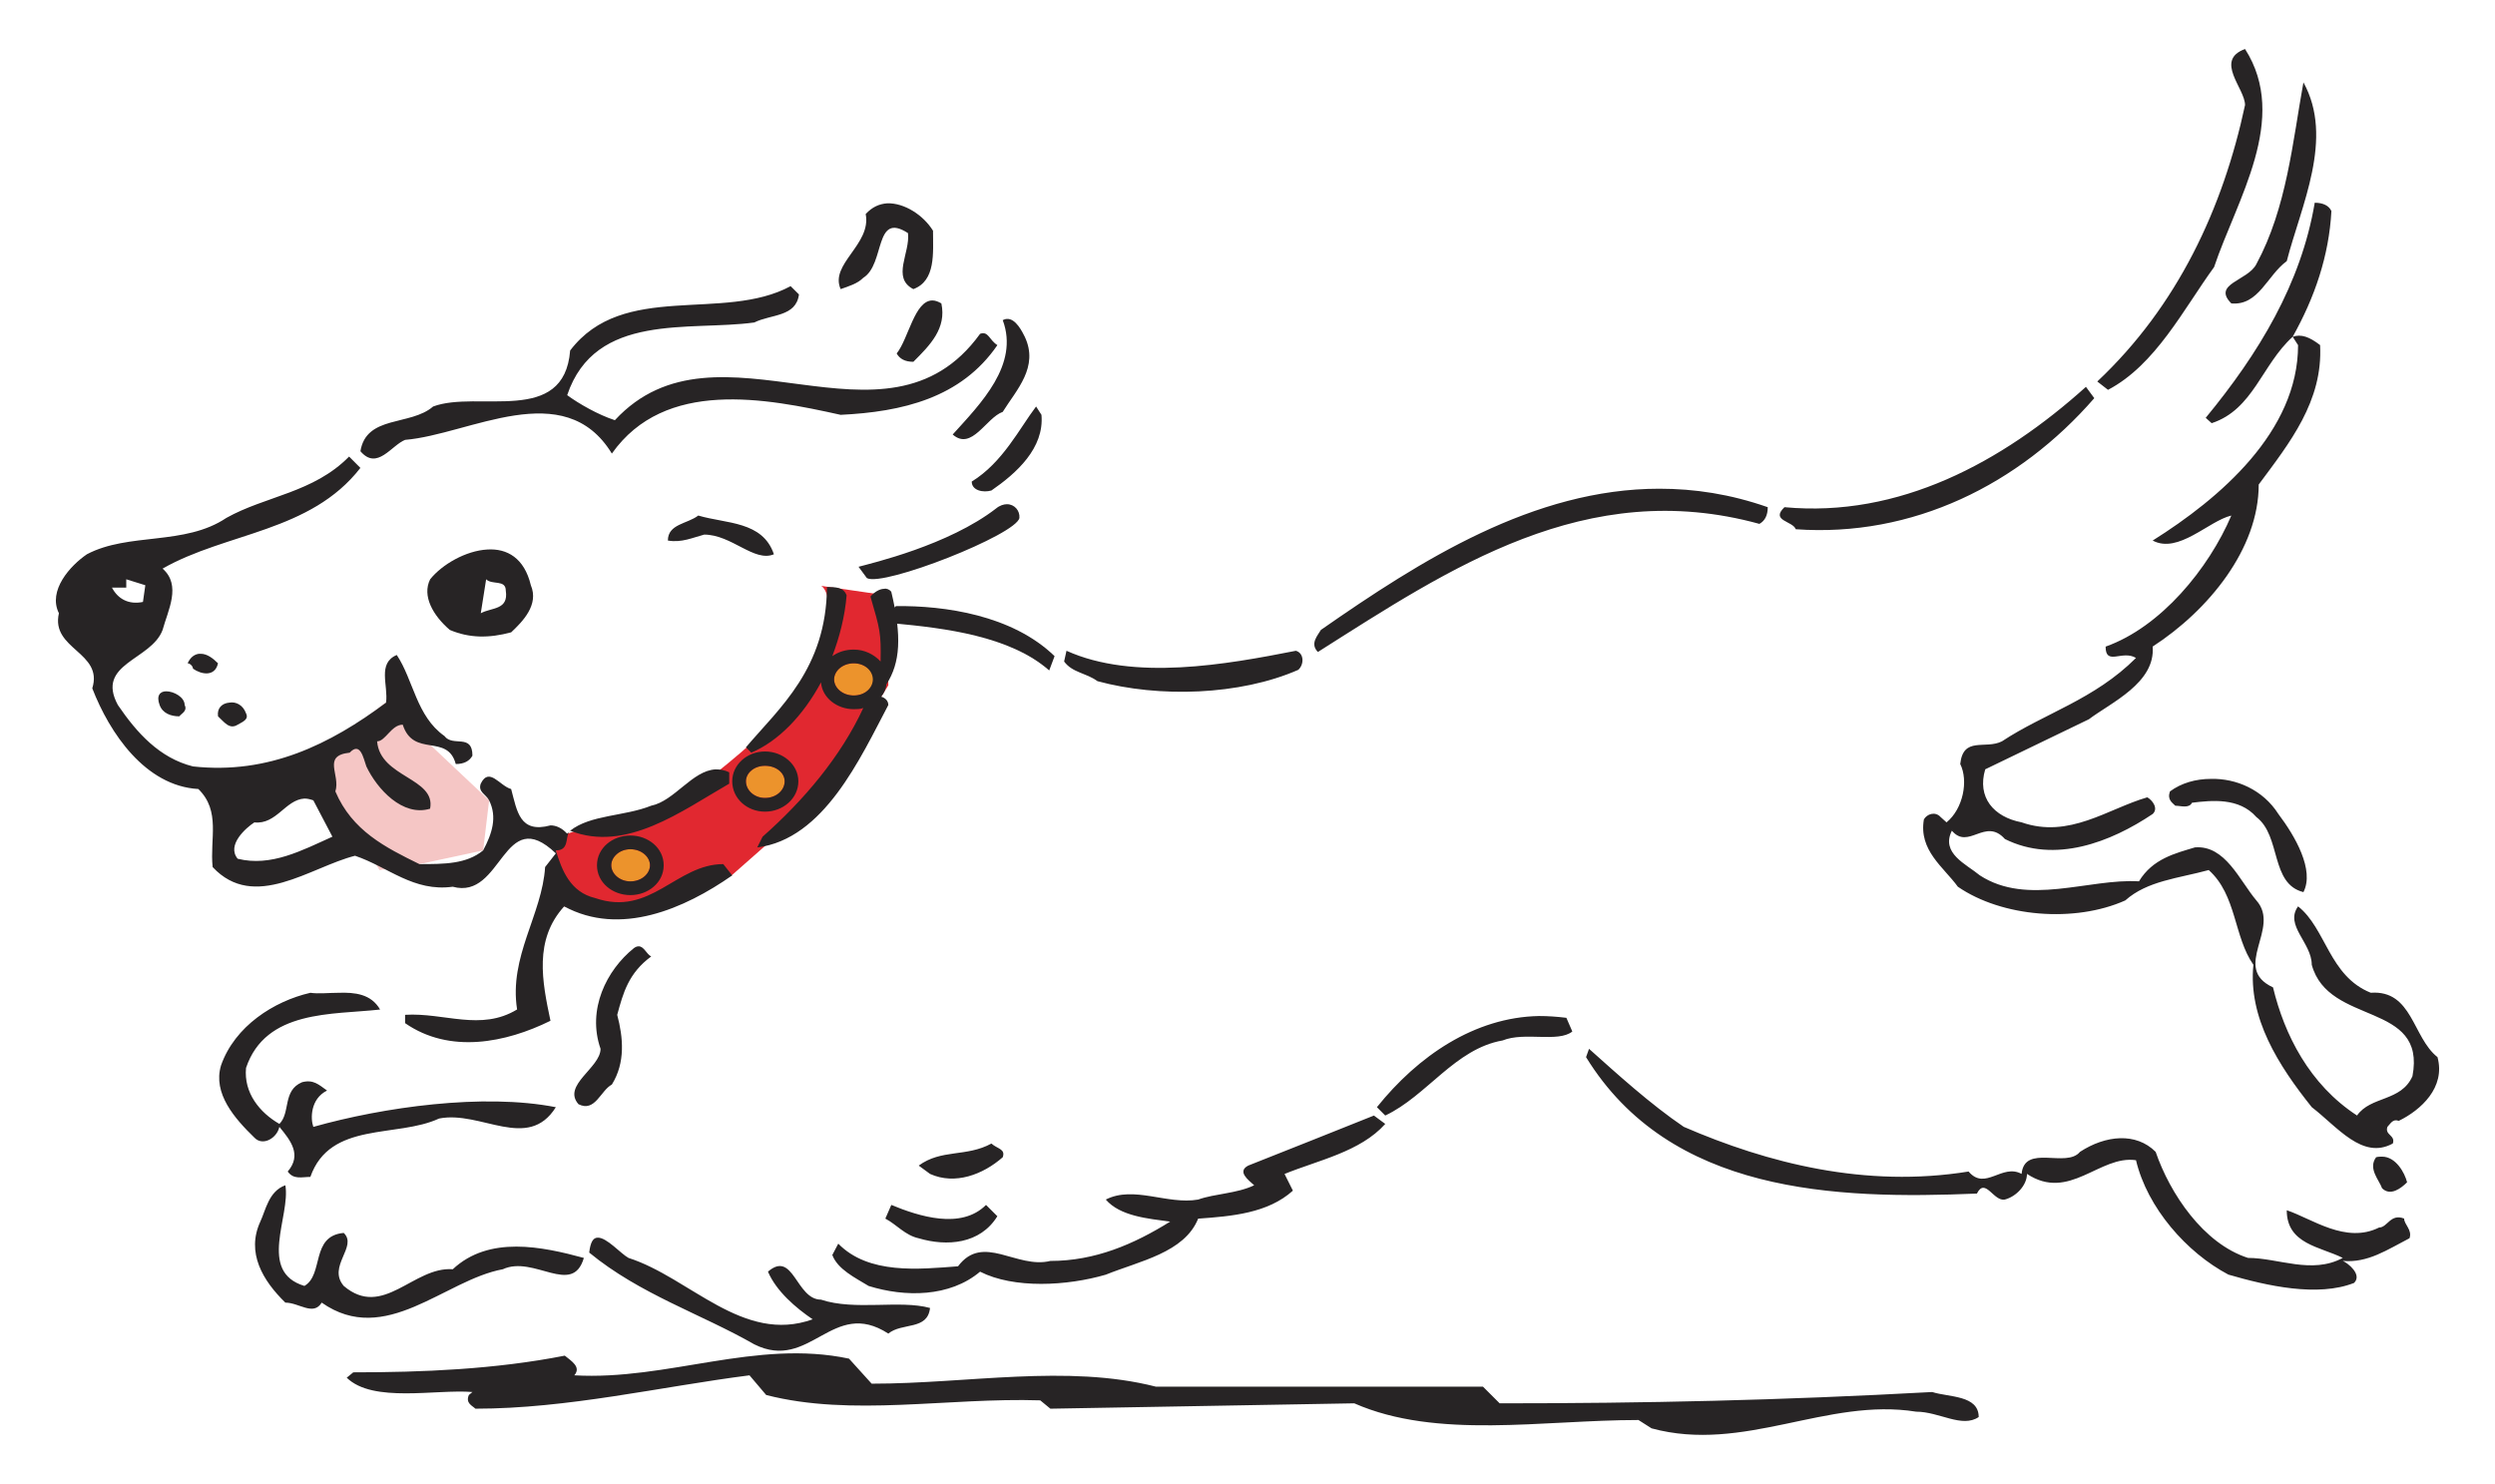 <?xml version="1.0" encoding="utf-8"?>
<!-- Generator: Adobe Illustrator 16.0.0, SVG Export Plug-In . SVG Version: 6.00 Build 0)  -->
<!DOCTYPE svg PUBLIC "-//W3C//DTD SVG 1.1//EN" "http://www.w3.org/Graphics/SVG/1.1/DTD/svg11.dtd">
<svg version="1.1" id="Layer_1" xmlns="http://www.w3.org/2000/svg" xmlns:xlink="http://www.w3.org/1999/xlink" x="0px" y="0px"
	 width="118.699px" height="70.596px" viewBox="0 0 118.699 70.596" enable-background="new 0 0 118.699 70.596"
	 xml:space="preserve">
<g>
	<path fill-rule="evenodd" clip-rule="evenodd" fill="#E12830" d="M26.445,39.834l6.208-1.984c0,0,6.208-4.422,6.633-7.087
		c0.454-2.665-0.227-2.891-0.227-2.891l3.118,0.453l0.085,4.28l-3.402,5.471l-4.053,3.572l-3.713,1.729l-4.252-0.255l-0.397-2.664
		 M26.445,39.834L26.445,39.834L26.445,39.834z"/>
	<path fill-rule="evenodd" clip-rule="evenodd" fill="#F5C6C5" d="M14.936,36.064l3.402-2.636l4.932,4.649l-0.284,2.382
		l-3.033,0.651l-1.899,0.284L14.936,36.064z M14.936,36.064"/>
	<path fill-rule="evenodd" clip-rule="evenodd" fill="#EC932C" d="M40.618,31.557c-0.539,0-0.936,0.369-0.936,0.766
		s0.397,0.765,0.936,0.765s0.935-0.368,0.935-0.765S41.157,31.557,40.618,31.557L40.618,31.557z M36.395,36.433
		c-0.51,0-0.907,0.34-0.907,0.737c0,0.425,0.397,0.793,0.907,0.793c0.539,0,0.935-0.368,0.935-0.793
		C37.33,36.773,36.933,36.433,36.395,36.433L36.395,36.433z M29.988,40.402c-0.51,0-0.907,0.368-0.907,0.765
		c0,0.397,0.397,0.766,0.907,0.766c0.539,0,0.935-0.368,0.935-0.766C30.923,40.77,30.527,40.402,29.988,40.402L29.988,40.402z"/>
	<path fill-rule="evenodd" clip-rule="evenodd" fill="#272425" d="M106.807,2.332c-1.474,0.539,0,1.871,0,2.665
		c-1.049,4.904-3.203,9.553-7.029,13.153l0.51,0.397c2.268-1.19,3.601-3.855,5.046-5.839C106.41,9.503,108.933,5.648,106.807,2.332
		L106.807,2.332z M109.585,3.919c-0.511,2.807-0.794,5.981-2.239,8.646c-0.397,0.793-2.126,0.935-1.19,1.871
		c1.304,0.113,1.7-1.332,2.636-2.013C109.472,9.787,111.059,6.583,109.585,3.919L109.585,3.919z M110.123,9.645
		c-0.651,3.855-2.664,7.172-5.187,10.233l0.283,0.255c1.984-0.652,2.381-2.778,3.854-4.11c1.049-1.871,1.729-3.855,1.843-5.981
		C110.804,9.787,110.521,9.645,110.123,9.645L110.123,9.645z M109.074,16.023l0.256,0.397c0,4.11-3.714,7.285-6.917,9.297
		c1.219,0.652,2.665-0.935,3.742-1.19c-1.077,2.523-3.345,5.301-5.981,6.236c0,0.936,0.794,0.142,1.445,0.539
		c-1.983,1.984-4.365,2.636-6.378,3.968c-0.793,0.397-1.842-0.255-1.983,1.078c0.396,0.794,0.142,2.126-0.652,2.777l-0.283-0.255
		c-0.256-0.283-0.652-0.142-0.794,0.113c-0.255,1.475,0.936,2.268,1.615,3.203c2.098,1.446,5.557,1.729,7.966,0.652
		c1.049-0.936,2.522-1.049,3.969-1.445c1.332,1.19,1.19,3.175,2.126,4.507c-0.256,2.522,1.19,4.79,2.777,6.774
		c1.219,0.936,2.41,2.523,3.855,1.729c0.142-0.397-0.396-0.397-0.255-0.794c0.142-0.142,0.255-0.396,0.538-0.283
		c1.049-0.511,2.239-1.588,1.843-3.033c-1.19-0.936-1.19-3.203-3.175-3.062c-1.984-0.794-2.126-3.062-3.458-4.11
		c-0.652,0.907,0.651,1.729,0.651,2.778c0.794,2.92,5.471,1.729,4.791,5.301c-0.539,1.219-1.984,0.936-2.637,1.871
		c-2.268-1.475-3.458-3.855-3.996-6.095c-2.013-0.936,0.396-2.807-0.794-4.139c-0.794-0.936-1.475-2.637-2.92-2.522
		c-0.936,0.283-2.013,0.538-2.664,1.615c-2.382-0.142-5.301,1.19-7.569-0.283c-0.651-0.539-1.87-1.049-1.332-2.126
		c0.794,0.936,1.588-0.652,2.523,0.396c2.381,1.19,5.045,0.142,7.029-1.19c0.283-0.255,0-0.652-0.255-0.794
		c-1.871,0.539-3.714,1.984-5.981,1.19c-1.332-0.255-2.126-1.19-1.729-2.522l4.932-2.382c1.049-0.793,3.175-1.729,3.033-3.458
		c2.665-1.729,5.046-4.649,5.046-7.71c1.474-1.984,3.062-3.968,2.92-6.633C109.868,16.023,109.472,15.881,109.074,16.023
		L109.074,16.023z M42.206,9.673c-0.369,0.028-0.709,0.17-1.021,0.51c0.283,1.446-1.729,2.381-1.191,3.572
		c0.397-0.142,0.794-0.255,1.077-0.539c1.049-0.652,0.51-3.175,2.126-2.126c0.114,0.936-0.793,2.126,0.255,2.665
		c1.077-0.397,0.936-1.729,0.936-2.778C43.935,10.24,43.027,9.645,42.206,9.673L42.206,9.673z M37.613,13.614
		c-3.203,1.729-7.965-0.255-10.488,3.061c-0.283,3.6-4.394,1.871-6.52,2.665c-1.077,0.936-3.175,0.397-3.458,2.126
		c0.794,0.936,1.474-0.283,2.126-0.539c3.062-0.255,7.569-3.061,9.836,0.652c2.523-3.572,7.313-2.636,10.885-1.843
		c2.92-0.142,5.726-0.793,7.456-3.316c-0.397-0.255-0.425-0.68-0.822-0.539c-4.507,6.236-12.473-1.19-17.376,4.11
		c-0.793-0.255-1.729-0.794-2.268-1.191c1.332-3.968,5.839-3.033,8.901-3.458c0.793-0.397,1.984-0.255,2.126-1.333L37.613,13.614
		L37.613,13.614z M44.36,14.294c-0.851,0-1.134,1.814-1.701,2.523c0.142,0.255,0.397,0.396,0.794,0.396
		c0.793-0.793,1.587-1.587,1.332-2.778C44.643,14.351,44.501,14.294,44.36,14.294L44.36,14.294z M47.903,15.173
		c-0.057,0-0.142,0.028-0.198,0.057c0.793,2.126-1.049,3.968-2.381,5.442c0.907,0.793,1.588-0.794,2.381-1.077
		c0.652-1.049,1.729-2.126,1.049-3.572C48.64,15.796,48.328,15.144,47.903,15.173L47.903,15.173z M99.238,18.404
		c-3.997,3.6-8.9,6.236-14.343,5.726c-0.681,0.652,0.396,0.652,0.538,1.049c5.556,0.397,10.63-2.126,14.202-6.236L99.238,18.404z
		 M49.292,19.339c-0.794,1.049-1.587,2.665-3.062,3.572c0,0.425,0.539,0.539,0.936,0.425c1.19-0.822,2.523-2.013,2.381-3.6
		L49.292,19.339L49.292,19.339z M16.608,21.721c-1.701,1.729-3.968,1.871-5.839,2.919c-1.984,1.333-4.649,0.681-6.633,1.729
		c-0.794,0.539-1.871,1.729-1.333,2.806c-0.397,1.729,2.126,1.842,1.587,3.572c0.822,2.126,2.523,4.649,5.046,4.791
		c1.077,1.049,0.539,2.381,0.68,3.713c1.984,2.126,4.649,0,6.775-0.538c1.587,0.538,2.778,1.729,4.649,1.474
		c2.381,0.652,2.381-3.997,4.904-1.587l-0.51,0.651c-0.142,2.269-1.729,4.252-1.333,6.775c-1.729,1.049-3.458,0.142-5.329,0.255
		v0.396c2.126,1.475,4.791,0.936,6.917-0.113c-0.396-1.87-0.793-3.854,0.652-5.442c2.665,1.446,5.726,0.113,7.994-1.474L34.41,41.11
		c-2.239,0-3.458,2.523-6.095,1.616c-1.19-0.283-1.587-1.332-1.871-2.268c0.624,0,0.454-0.567,0.624-0.879
		c-0.028,0.028-0.057,0.057-0.085,0.085c-0.255-0.283-0.539-0.396-0.794-0.396c-1.474,0.396-1.587-0.681-1.871-1.729
		c-0.539-0.142-1.049-1.077-1.446-0.255c-0.142,0.396,0.255,0.51,0.397,0.793c0.397,0.794,0.142,1.588-0.284,2.382
		c-0.793,0.651-1.842,0.651-3.033,0.651c-1.616-0.793-3.203-1.587-3.997-3.458c0.255-0.794-0.652-1.701,0.68-1.843
		c0.51-0.539,0.652,0.255,0.794,0.653c0.51,1.077,1.729,2.409,3.033,2.013C20.747,37,18.083,37,17.941,35.27
		c0.397,0,0.68-0.793,1.219-0.793c0.51,1.587,2.126,0.397,2.523,1.872c0.397,0,0.652-0.142,0.793-0.397
		c0-1.077-0.935-0.397-1.332-0.936c-1.333-0.936-1.474-2.665-2.268-3.855c-0.936,0.396-0.397,1.445-0.51,2.268
		c-2.665,1.984-5.584,3.43-9.185,3.034c-1.587-0.397-2.665-1.588-3.572-2.92c-1.077-1.984,1.587-2.126,2.126-3.572
		c0.255-0.935,0.907-2.126,0-2.919c3.033-1.729,7.03-1.729,9.411-4.791L16.608,21.721L16.608,21.721z M78.942,23.251
		c-5.981,0-11.339,3.401-16.101,6.718c-0.142,0.255-0.539,0.652-0.142,1.049c6.265-3.968,12.756-8.362,21.004-6.094
		c0.256-0.142,0.397-0.397,0.397-0.794C82.315,23.506,80.615,23.251,78.942,23.251L78.942,23.251z M47.903,23.988
		c-0.142,0-0.34,0.057-0.51,0.199c-2.268,1.757-5.924,2.607-6.548,2.778l0.397,0.539c0.793,0.425,7.115-2.069,7.256-2.863
		C48.527,24.3,48.271,23.988,47.903,23.988L47.903,23.988z M33.22,24.527c-0.51,0.397-1.446,0.397-1.446,1.19
		c0.652,0.114,1.19-0.142,1.729-0.283c1.304,0,2.381,1.332,3.316,0.936C36.281,24.782,34.552,24.924,33.22,24.527L33.22,24.527z
		 M6.007,27.56l0.907,0.283l-0.113,0.794c-0.681,0.142-1.191-0.142-1.474-0.68h0.68V27.56L6.007,27.56z M39.342,27.929
		c-0.028,3.883-2.268,5.754-3.855,7.625l0.255,0.255c1.276-0.539,2.466-1.757,3.317-3.345c0.057,0.737,0.765,1.276,1.559,1.276
		c0.142,0,0.312,0,0.453-0.057c-1.077,2.325-2.834,4.394-4.791,6.124l-0.255,0.511c3.175-0.397,4.904-4.253,6.236-6.776
		c0-0.198-0.142-0.34-0.34-0.397c0.142-0.17,0.227-0.368,0.255-0.595c0.652-1.021,0.737-2.268,0.227-4.394
		c-0.085-0.113-0.227-0.17-0.34-0.142c-0.227,0-0.482,0.17-0.652,0.368c0.454,1.559,0.51,1.729,0.482,3.09
		c-0.312-0.34-0.765-0.567-1.275-0.567c-0.397,0-0.737,0.113-1.021,0.312c0.34-0.907,0.595-1.871,0.68-2.892
		C40.136,27.929,39.739,27.929,39.342,27.929L39.342,27.929z M50.738,30.961l-0.113,0.51c0.396,0.539,1.048,0.539,1.587,0.936
		c2.919,0.794,6.774,0.68,9.553-0.539c0.283-0.255,0.283-0.793-0.113-0.907C58.334,31.614,53.941,32.407,50.738,30.961
		L50.738,30.961z M9.465,31.104c-0.199,0.028-0.397,0.142-0.539,0.453c0.113,0,0.255,0.142,0.255,0.255
		c0.397,0.283,1.049,0.397,1.19-0.255c-0.227-0.227-0.51-0.453-0.822-0.453C9.522,31.104,9.494,31.104,9.465,31.104L9.465,31.104z
		 M40.618,31.557c0.539,0,0.907,0.369,0.907,0.766s-0.368,0.765-0.907,0.765s-0.936-0.368-0.936-0.765S40.08,31.557,40.618,31.557
		L40.618,31.557z M7.906,32.889c-0.284,0-0.482,0.198-0.312,0.652c0.142,0.397,0.539,0.539,0.936,0.539
		c0.113-0.142,0.397-0.255,0.255-0.539C8.785,33.173,8.275,32.889,7.906,32.889L7.906,32.889z M10.911,33.428
		c-0.34,0.028-0.596,0.255-0.539,0.652c0.284,0.255,0.539,0.652,0.936,0.397c0.255-0.142,0.539-0.255,0.397-0.539
		C11.563,33.541,11.223,33.371,10.911,33.428L10.911,33.428z M36.395,35.752c-0.851,0-1.559,0.625-1.559,1.418
		c0,0.821,0.708,1.445,1.559,1.445c0.85,0,1.587-0.624,1.587-1.445C37.982,36.376,37.245,35.752,36.395,35.752L36.395,35.752z
		 M36.395,36.433c0.539,0,0.935,0.34,0.935,0.737c0,0.425-0.396,0.793-0.935,0.793c-0.51,0-0.907-0.368-0.907-0.793
		C35.487,36.773,35.884,36.433,36.395,36.433L36.395,36.433z M34.042,36.603c-1.105,0.057-1.956,1.502-3.062,1.729
		c-1.275,0.51-2.891,0.425-3.855,1.19c2.665,1.049,5.301-0.936,7.568-2.239v-0.539C34.467,36.631,34.24,36.603,34.042,36.603
		L34.042,36.603z M27.125,39.523L27.125,39.523c-0.028,0.028-0.028,0.028-0.057,0.057C27.097,39.551,27.125,39.551,27.125,39.523
		L27.125,39.523z M105.191,37.056c-0.737,0-1.418,0.199-1.956,0.596c-0.142,0.396,0.113,0.538,0.255,0.681
		c0.255,0,0.652,0.142,0.794-0.143c0.936-0.113,2.239-0.255,3.062,0.681c1.19,0.907,0.651,3.175,2.239,3.572
		c0.538-1.049-0.396-2.665-1.19-3.714C107.657,37.567,106.382,37.028,105.191,37.056L105.191,37.056z M14.482,37.992
		c0.142,0,0.255,0.028,0.425,0.085l0.907,1.729c-1.446,0.652-2.92,1.445-4.507,1.049c-0.539-0.652,0.397-1.474,0.794-1.729
		C13.15,39.239,13.576,38.048,14.482,37.992L14.482,37.992z M29.988,39.75c-0.851,0-1.587,0.596-1.587,1.417
		c0,0.822,0.737,1.418,1.587,1.418c0.85,0,1.587-0.596,1.587-1.418C31.576,40.345,30.838,39.75,29.988,39.75L29.988,39.75z
		 M29.988,40.402c0.539,0,0.935,0.368,0.935,0.765c0,0.397-0.396,0.766-0.935,0.766c-0.51,0-0.907-0.368-0.907-0.766
		C29.081,40.77,29.478,40.402,29.988,40.402L29.988,40.402z M30.385,45.022c-0.085,0-0.142,0.028-0.227,0.085
		c-1.304,1.049-2.239,2.92-1.587,4.791c0,0.906-1.843,1.729-1.049,2.636c0.793,0.396,1.049-0.652,1.587-0.936
		c0.652-1.049,0.539-2.239,0.255-3.316c0.284-1.049,0.539-1.984,1.616-2.778C30.753,45.39,30.64,45.022,30.385,45.022L30.385,45.022
		z M16.098,47.233c-0.454,0-0.935,0.057-1.332,0c-1.729,0.396-3.6,1.588-4.252,3.458c-0.397,1.333,0.652,2.523,1.587,3.431
		c0.397,0.425,1.077,0.028,1.19-0.511c0.539,0.652,1.077,1.332,0.397,2.126c0.283,0.396,0.68,0.255,1.077,0.255
		c0.936-2.664,4.11-1.842,6.123-2.777c1.984-0.397,4.224,1.587,5.556-0.539c-3.458-0.68-8.221,0-11.537,0.936
		c-0.142-0.396-0.142-1.332,0.652-1.729c-0.396-0.283-0.652-0.538-1.19-0.396c-0.936,0.396-0.539,1.445-1.077,1.984
		c-0.936-0.539-1.701-1.474-1.587-2.665c0.936-2.777,4.11-2.522,6.378-2.777C17.657,47.29,16.892,47.205,16.098,47.233
		L16.098,47.233z M73.217,48.338c-3.062,0.057-5.755,1.899-7.711,4.337l0.397,0.397c1.984-0.936,3.316-3.175,5.584-3.572
		c1.049-0.425,2.636,0.113,3.316-0.425l-0.283-0.652C74.066,48.367,73.642,48.338,73.217,48.338L73.217,48.338z M75.598,49.898
		l-0.142,0.396c3.996,6.491,11.82,6.774,18.595,6.491c0.397-0.794,0.794,0.396,1.333,0.283c0.538-0.142,1.049-0.68,1.049-1.219
		c2.012,1.332,3.458-0.907,5.187-0.651c0.539,2.268,2.41,4.394,4.395,5.442c1.842,0.538,4.252,1.077,5.98,0.396
		c0.397-0.396-0.283-0.936-0.538-1.049c1.19,0.113,2.126-0.538,3.175-1.077c0.142-0.396-0.256-0.652-0.256-0.936
		c-0.651-0.255-0.793,0.426-1.19,0.426c-1.587,0.793-3.203-0.426-4.394-0.822c0,1.615,1.588,1.729,2.665,2.268
		c-1.475,0.794-3.062,0-4.508,0c-2.126-0.681-3.713-3.062-4.394-5.046c-0.936-0.936-2.381-0.794-3.6,0
		c-0.652,0.794-2.637-0.396-2.778,1.049c-0.936-0.51-1.729,0.822-2.522-0.113c-4.904,0.794-9.553-0.396-13.55-2.126
		C78.518,52.534,76.93,51.088,75.598,49.898L75.598,49.898z M65.364,53.073c-1.984,0.793-3.969,1.587-5.981,2.381
		c-0.538,0.283,0,0.68,0.284,0.936c-0.822,0.396-1.871,0.396-2.665,0.68c-1.474,0.256-3.062-0.68-4.394,0
		c0.681,0.794,2.013,0.907,3.062,1.049c-1.729,1.077-3.572,1.871-5.698,1.871c-1.616,0.396-3.203-1.332-4.394,0.255
		c-1.871,0.142-4.252,0.397-5.698-1.077l-0.283,0.539c0.255,0.68,1.077,1.077,1.729,1.474c1.729,0.539,3.855,0.539,5.301-0.68
		c1.616,0.821,4.139,0.68,5.981,0.142c1.616-0.652,3.742-1.049,4.394-2.665c1.587-0.113,3.316-0.255,4.507-1.332l-0.397-0.794
		c1.588-0.651,3.601-1.049,4.791-2.381L65.364,53.073L65.364,53.073z M47.166,54.405c-1.19,0.651-2.381,0.255-3.458,1.049
		l0.539,0.396c1.191,0.539,2.523,0.028,3.458-0.794C47.846,54.66,47.45,54.66,47.166,54.405L47.166,54.405z M113.326,55.028
		c-0.085,0-0.17,0-0.283,0.028c-0.396,0.539,0.142,1.077,0.283,1.475c0.397,0.396,0.907,0,1.191-0.283
		C114.403,55.793,113.979,55.028,113.326,55.028L113.326,55.028z M13.576,56.389c-0.794,0.283-0.936,1.19-1.191,1.729
		c-0.68,1.475,0.114,2.807,1.191,3.855c0.652,0,1.332,0.652,1.729,0c3.033,2.126,5.839-1.077,8.617-1.588
		c1.474-0.68,3.316,1.305,3.855-0.538c-1.984-0.539-4.507-1.077-6.236,0.538c-1.871-0.142-3.317,2.382-5.188,0.794
		c-0.794-0.936,0.68-1.871,0-2.522c-1.587,0.142-0.936,1.984-1.871,2.522C12.243,60.5,13.831,57.863,13.576,56.389L13.576,56.389z
		 M42.404,57.325l-0.284,0.651c0.539,0.283,0.936,0.794,1.587,0.936c1.333,0.396,2.92,0.283,3.742-1.049l-0.539-0.538
		C45.72,58.515,43.708,57.863,42.404,57.325L42.404,57.325z M28.429,58.883c-0.199,0-0.34,0.198-0.397,0.709
		c2.409,1.984,5.329,2.919,7.852,4.365c2.665,1.332,3.713-2.239,6.378-0.511c0.652-0.538,1.871-0.142,1.984-1.219
		c-1.445-0.396-3.571,0.142-5.187-0.396c-1.191,0-1.304-2.381-2.523-1.332c0.397,0.935,1.332,1.729,2.126,2.268
		c-3.316,1.19-5.839-1.984-8.759-2.92C29.535,59.649,28.854,58.855,28.429,58.883L28.429,58.883z"/>
	<path fill-rule="evenodd" clip-rule="evenodd" fill="#272425" d="M23.185,26.143c-1.021,0.057-2.154,0.709-2.721,1.417
		c-0.397,0.793,0.142,1.729,0.935,2.409c0.936,0.397,1.871,0.397,2.92,0.114c0.539-0.51,1.332-1.304,0.936-2.24
		C24.942,26.54,24.12,26.086,23.185,26.143L23.185,26.143z M23.128,27.56c0.283,0.283,0.935,0,0.935,0.539
		c0.142,0.936-0.68,0.793-1.19,1.077L23.128,27.56L23.128,27.56z"/>
	<path fill-rule="evenodd" clip-rule="evenodd" fill="#272425" d="M41.497,65.829c4.536,0,9.27-0.936,13.493,0.142h15.562
		l0.794,0.793c6.916,0,13.351-0.142,20.579-0.538c0.794,0.255,2.211,0.142,2.211,1.19c-0.793,0.539-1.87-0.255-2.976-0.255
		c-4.252-0.681-8.192,1.984-12.586,0.794l-0.624-0.397c-4.563,0-9.581,0.936-13.521-0.794l-14.457,0.256l-0.482-0.397
		c-4.394-0.142-8.958,0.794-13.039-0.255l-0.794-0.936c-4.224,0.539-8.646,1.588-13.039,1.588c-0.142-0.142-0.482-0.256-0.312-0.652
		l0.17-0.142c-1.729-0.142-4.734,0.538-5.981-0.681l0.312-0.255c3.288,0,6.746-0.142,10.063-0.794
		c0.312,0.256,0.793,0.539,0.454,0.936c4.422,0.255,8.646-1.729,13.067-0.794l1.077,1.191 M41.497,65.829L41.497,65.829
		L41.497,65.829z"/>
	<path fill-rule="evenodd" clip-rule="evenodd" fill="#272425" d="M49.916,31.897l0.255-0.68c-2.013-1.956-5.244-2.41-7.541-2.381
		c-0.227,0.142-0.34,0.652-0.085,0.822C44.927,29.884,48.045,30.253,49.916,31.897L49.916,31.897z"/>
</g>
</svg>
